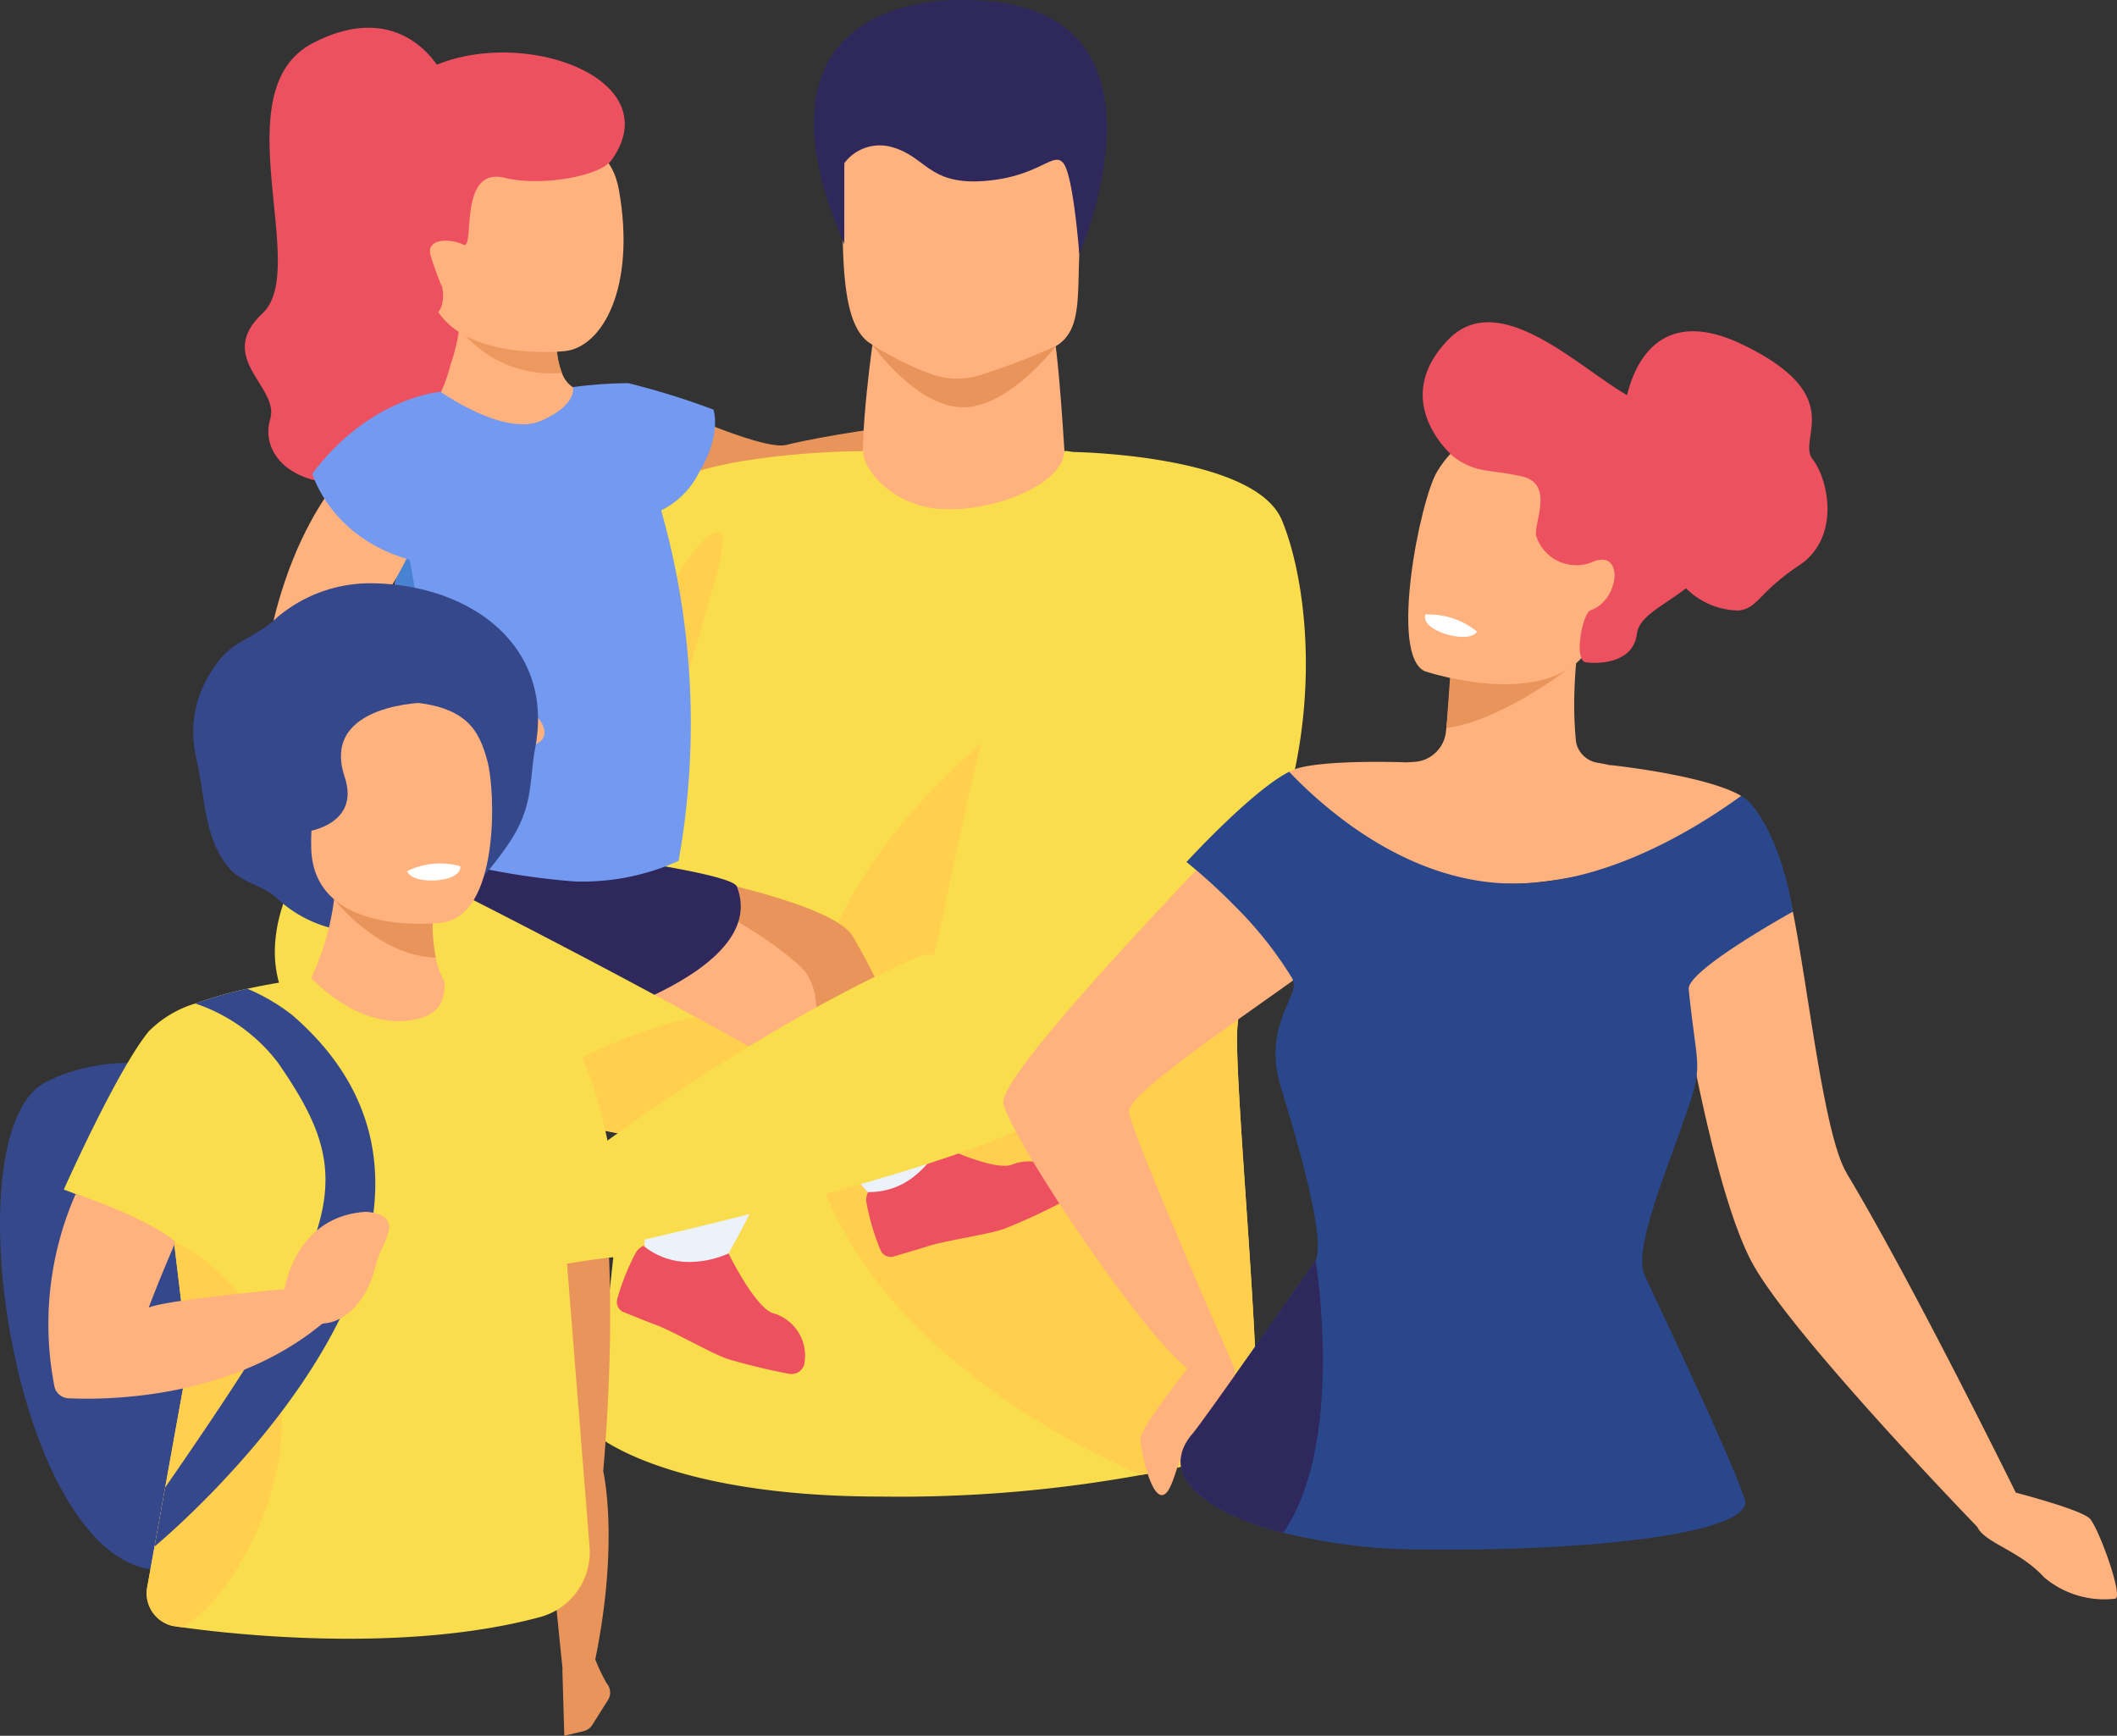 <?xml version="1.0" encoding="UTF-8"?> <svg xmlns="http://www.w3.org/2000/svg" xmlns:xlink="http://www.w3.org/1999/xlink" id="Groupe_2429" data-name="Groupe 2429" width="127.962" height="104.914" viewBox="0 0 127.962 104.914"><rect x="0" y="0" width="127.962" height="104.914" fill="#333333" stroke="none"/><defs><clipPath id="clip-path"><rect id="Rectangle_1801" data-name="Rectangle 1801" width="127.962" height="104.914" fill="none"></rect></clipPath></defs><g id="Groupe_2429-2" data-name="Groupe 2429" clip-path="url(#clip-path)"><path id="Tracé_2051" data-name="Tracé 2051" d="M248.931,164.352s6.771,3.2,8.309,2.8,7.383-1.436,8.2-1.072c0,0,.931,1.485.228,2.461s-6.389,3.618-8.443,3.714-9.851-1.317-11.506-2.609Z" transform="translate(-209.706 -140.261)" fill="#e8945b"></path><path id="Tracé_2052" data-name="Tracé 2052" d="M376.962,173.739s2.611-1.084,3.466.127a5.316,5.316,0,0,1,1.233,3.058c-.106.621-1.869.894-2.574.411a17.131,17.131,0,0,0-2.451-1.156Z" transform="translate(-321.429 -147.892)" fill="#e8945b"></path><path id="Tracé_2053" data-name="Tracé 2053" d="M356.489,133.858s-1.019,6.869-.573,8.921,7.271,3.167,10.126,1.472,2-2.325,2-2.325-.436-7.864-.837-8.425-10.713.357-10.713.357" transform="translate(-303.65 -113.778)" fill="#ffb27d"></path><path id="Tracé_2054" data-name="Tracé 2054" d="M184.643,220.715c.9-8.63.672-15.125-.18-20.01-2.493-14.339-10.3-14.817-10.3-14.724,0,1.93-4.151,3.711-7.5,3.492-2.822-.185-4.653-2.33-4.653-3.492,0-.01-.052-.009-.148,0a49.511,49.511,0,0,0-7.243.616c-2.3.4-4.492,1.048-5.524,2.123-.533.554-2.432,2.106-4.871,4.217-6.213,5.373-15.929,14.367-15.5,19.727,0,0,12.009,8.819,19.62,3.291-.414,14.351-3.019,29.552-2.381,29.541,0,0,4.242,3.673,17.131,3.673a81.554,81.554,0,0,0,15.679-1.3,23.9,23.9,0,0,0,6.735-2.073c1.073-.016-1.174-22.1-.862-25.078" transform="translate(-109.841 -158.712)" fill="#f9dd4c"></path><path id="Tracé_2055" data-name="Tracé 2055" d="M358.147,311.9a23.906,23.906,0,0,1-6.735,2.073c-6.659-2.95-19.877-10.573-20.393-23.373-.685-17.028,20.1-27.166,20.1-27.166s2.789,1.55,5.984,3.378c.851,4.886,1.083,11.38.18,20.01-.312,2.979,1.935,25.062.862,25.078" transform="translate(-282.484 -224.822)" fill="#ffcf4d"></path><path id="Tracé_2056" data-name="Tracé 2056" d="M359.742,142.274s2.647,3.731,5.446,3.765,5.657-3.706,5.657-3.706Z" transform="translate(-307.011 -121.42)" fill="#e8945b"></path><path id="Tracé_2057" data-name="Tracé 2057" d="M349.038,54.395a17.943,17.943,0,0,0,3.71,1.9,4.583,4.583,0,0,0,3.173.067,42.024,42.024,0,0,0,4.476-1.722c1.4-.85,1.312-2.57,1.383-4.961.086-2.83.371-5.053.055-6.685-.376-1.952-1.613-3.062-5.078-3.364-6.361-.552-9.01,1.041-9.121,3.173-.029.573-.055,1.119-.074,1.636-.255,6.65.271,9.008,1.476,9.957" transform="translate(-296.563 -33.726)" fill="#ffb27d"></path><path id="Tracé_2058" data-name="Tracé 2058" d="M337.482,9.861a2.673,2.673,0,0,1,3-.933c1.958.6,2.158,2.275,5.5,2.007s4.149-1.851,4.751-1.059.95,5.469.95,5.469S358.412.007,344.778.007c0,0-14.05-.849-7.3,14.742Z" transform="translate(-286.447 0.001)" fill="#2e285d"></path><path id="Tracé_2059" data-name="Tracé 2059" d="M179.171,166.379l.018.01c-.015.008-.018-.01-.018-.01" transform="translate(-152.908 -141.991)" fill="#ffb27d"></path><path id="Tracé_2060" data-name="Tracé 2060" d="M234.792,374.535a7.67,7.67,0,0,1-4.393,1.405s-2.662-2.933-4.9-5.77A19.264,19.264,0,0,1,222.5,365.6c-.669-2.374-13.191-3.043-14.724-4.716S214,355.016,214,355.016s12.712,1.944,14.623,4.441a34.941,34.941,0,0,1,2.98,6.345c1.645,4.174,3.189,8.733,3.189,8.733" transform="translate(-177.151 -302.978)" fill="#e8945b"></path><path id="Tracé_2061" data-name="Tracé 2061" d="M271.859,223.973s2.409-4.677,3.6-4.541-2.735,9.682-3.092,14.321-.507-9.78-.507-9.78" transform="translate(-232.01 -187.265)" fill="#ffcf4d"></path><path id="Tracé_2062" data-name="Tracé 2062" d="M169.235,365.58a70.613,70.613,0,0,1-4.114,8.2l-.029.05h-.039c-.405,0-3.9-.08-4.237-1.481,0,0-.112-4.85.08-8.7a20.382,20.382,0,0,1,.479-4.047s-18.929-.127-18.6-5.481,10.228-8.187,15.917-5.411c0,0,7.543,2.741,11.514,6.362,1.95,1.778.751,6.334-.975,10.509" transform="translate(-121.847 -296.671)" fill="#ffb27d"></path><path id="Tracé_2063" data-name="Tracé 2063" d="M134.893,340.7s-2.52,3.7-1.929,7.16,7.782,5.3,12.814,5.523c0,0,14.392-3.3,12.16-9.036-.506-1.3-23.044-3.648-23.044-3.648" transform="translate(-113.397 -290.765)" fill="#2e285d"></path><path id="Tracé_2064" data-name="Tracé 2064" d="M112.876,14.173s-2.286-4.679-7.807-1.818-.146,13.64-3.044,16.334,1.05,4.458.462,6.39,1.092,4.129,4.956,3.87,7.932-.05,9.678-3.43,1.349-10.818.674-11.863-4.919-9.483-4.919-9.483" transform="translate(-86.153 -9.754)" fill="#ed5160"></path><path id="Tracé_2065" data-name="Tracé 2065" d="M188.682,136.68l-9.388-5.665a8.562,8.562,0,0,0,.944-2.335,11.337,11.337,0,0,0,.536-2.213c.008-.06.015-.117.021-.174a6.052,6.052,0,0,0,.026-1.365l2.057.744,3.8,1.378a4.709,4.709,0,0,0,.3,2.108,1.693,1.693,0,0,0,1.448,1.139Z" transform="translate(-153.013 -106.616)" fill="#ffb27d"></path><path id="Tracé_2066" data-name="Tracé 2066" d="M195,133.488a7.053,7.053,0,0,1-6.2-2.691c-.068-.088-.1-.138-.1-.138l.122-.037c.3-.088,1.11-.333,2.082-.621l3.8,1.378a4.71,4.71,0,0,0,.3,2.109" transform="translate(-161.036 -110.946)" fill="#ed985f"></path><path id="Tracé_2067" data-name="Tracé 2067" d="M183.15,67.682s-8.167.9-8.335-4.625-1.375-8.05,4.276-8.542,6.986,1.543,7.319,3.412c1.04,5.837-.96,9.508-3.26,9.755" transform="translate(-149.002 -46.461)" fill="#ffb27d"></path><path id="Tracé_2068" data-name="Tracé 2068" d="M158.47,29.237c-2.89-.732-1.785,4.389-2.515,4.038-.817-.392-2.221-.386-2,.6a18.952,18.952,0,0,0,.708,1.955c.167.616,0,1.835-.673,1.59s-6.922-7.383-2.509-12.942,17.572-2.134,13.428,3.68c-.729,1.023-4.382,1.6-6.44,1.078" transform="translate(-127.942 -18.485)" fill="#ed5160"></path><path id="Tracé_2069" data-name="Tracé 2069" d="M160.784,186.787a14.062,14.062,0,0,1-6.318,1.241,43.922,43.922,0,0,1-11.049-2.32c-1.915-.689-3.225-1.427-3.067-2.045.227-.892,1.867-7.737,3.383-14.072,1.386-5.792,2.668-11.157,2.668-11.157s3.825,2.718,6.054,1.759,1.943-2.043,1.943-2.043a27.128,27.128,0,0,1,3.339-.238,45.3,45.3,0,0,1,5.154,1.6s.528,1.484-.872,3.8a5.034,5.034,0,0,1-2.288,2.29,47.164,47.164,0,0,1,1.053,21.188" transform="translate(-119.767 -134.753)" fill="#739af0"></path><path id="Tracé_2070" data-name="Tracé 2070" d="M193.774,291.051s2.359-.44,3.281.163,1.2,1.549.531,1.935a4.3,4.3,0,0,1-4.192-.128Z" transform="translate(-165.046 -248.256)" fill="#ffb27d"></path><path id="Tracé_2071" data-name="Tracé 2071" d="M143.417,246.153c-1.915-.689-3.225-1.427-3.067-2.045.227-.892,1.867-7.737,3.383-14.072.448-.821.732-1.311.732-1.311s2.876,13.148-1.048,17.428" transform="translate(-119.767 -195.199)" fill="#4a82d3"></path><path id="Tracé_2072" data-name="Tracé 2072" d="M122.756,166.6s-7.265,1.538-10.131,12.833a3.425,3.425,0,0,0,.773,3.132c1.317,1.46,4.222,3.6,10.976,4.382.737.086.837-1.785.837-1.785a48.474,48.474,0,0,1-6.51-4.565,1.06,1.06,0,0,1-.082-1.306,30.7,30.7,0,0,0,2.105-3.583c.534-1.283,4.062-8.524,2.031-9.106" transform="translate(-96.028 -142.176)" fill="#ffb27d"></path><path id="Tracé_2073" data-name="Tracé 2073" d="M136.559,161.555s-4.272.3-7.755,4.948c0,0,1.179,4.272,6.712,5.412,0,0,3.41-7.692,1.043-10.36" transform="translate(-109.924 -137.874)" fill="#739af0"></path><path id="Tracé_2074" data-name="Tracé 2074" d="M274.084,458.863a70.591,70.591,0,0,1-4.114,8.2l-.068.05c-.405,0-3.9-.08-4.237-1.481,0,0-.112-4.85.08-8.7.555.533,2.7,2.122,8.338,1.932" transform="translate(-226.696 -389.953)" fill="#ebf2f9"></path><path id="Tracé_2075" data-name="Tracé 2075" d="M339.106,437.334a7.67,7.67,0,0,1-4.393,1.405s-2.662-2.933-4.9-5.77a24.521,24.521,0,0,0,6.109-4.368c1.645,4.174,3.189,8.733,3.189,8.733" transform="translate(-281.465 -365.777)" fill="#ebf2f9"></path><path id="Tracé_2076" data-name="Tracé 2076" d="M265.73,520.79a.8.8,0,0,1-.953.637,37.085,37.085,0,0,1-3.721-.9c-1.112-.4-3.246-1.665-4.358-2.07-.382-.139-1.3-.51-1.9-.752a.663.663,0,0,1-.388-.8,14.043,14.043,0,0,1,1.122-2.8,1.019,1.019,0,0,1,.464-.412,4.32,4.32,0,0,0,2.7.977,5.915,5.915,0,0,0,2.439-.514c.076.155,1.593,3.214,2.667,3.605a2.665,2.665,0,0,1,1.92,3.03" transform="translate(-217.099 -438.394)" fill="#ed5160"></path><path id="Tracé_2077" data-name="Tracé 2077" d="M369.332,474.637a.8.8,0,0,1-.354,1.09,36.961,36.961,0,0,1-3.481,1.6c-1.124.371-3.58.7-4.7,1.074-.386.128-1.338.405-1.954.584a.663.663,0,0,1-.8-.388,14.053,14.053,0,0,1-.853-2.893,1.02,1.02,0,0,1,.11-.611,4.316,4.316,0,0,0,2.728-.907,5.918,5.918,0,0,0,1.6-1.914c.155.075,3.241,1.537,4.327,1.179a2.666,2.666,0,0,1,3.384,1.19" transform="translate(-304.822 -403.043)" fill="#ed5160"></path><path id="Tracé_2078" data-name="Tracé 2078" d="M145.952,356.5s-.545,3.157-2.6,4.61c0,0-8.336-1.147-16.1-3.11-5.7-1.443-11.1-3.326-12.643-5.519-3.645-5.174,1.907-11.471,1.907-11.471s10.7,5.164,22.288,11.492c2.373,1.3,4.78,2.64,7.142,4" transform="translate(-96.757 -291.025)" fill="#f9dd4c"></path><path id="Tracé_2079" data-name="Tracé 2079" d="M220.334,478.135s-2.476.2-3.412,1.138-2.356,3.661-1.345,4.741,5.828-1.287,5.962-1.676a26.984,26.984,0,0,0-1.2-4.2" transform="translate(-183.68 -408.05)" fill="#ffb27d"></path><path id="Tracé_2080" data-name="Tracé 2080" d="M226.786,423.407s-.545,3.157-2.6,4.61c0,0-8.336-1.147-16.1-3.11a27.87,27.87,0,0,1,11.551-5.5c2.373,1.3,4.78,2.64,7.142,4" transform="translate(-177.59 -357.931)" fill="#ffcf4d"></path><path id="Tracé_2081" data-name="Tracé 2081" d="M286.967,190.476c-1.666-3.958-12.626-4.109-12.626-4.109-5.576,14.632-6.916,24.228-8.39,30.4a3.132,3.132,0,0,0-.667,0s-7.833,3.056-19.475,11.511a6.707,6.707,0,0,0,.969,6.072s20.061-4.428,25.664-7.712h.009l.167-.107q.128-.079.244-.157c18.222-11.84,16.489-30.232,14.105-35.9" transform="translate(-209.49 -159.049)" fill="#f9dd4c"></path><path id="Tracé_2082" data-name="Tracé 2082" d="M464.712,297.2c-1.638-2.721-2.655-14.865-3.837-18.118-.747-2.056-2.748-4.513-2.537-4.666-2.129-1.255-7.889-1.859-7.889-1.859s0,.008,0,.012c-.225-.047-.448-.094-.664-.137a1.59,1.59,0,0,1-1.42-1.242c0-.035-.007-.071-.011-.106a21.992,21.992,0,0,1-.1-2.5.127.127,0,0,1,0-.032c.019-1.246.114-2.171.114-2.171l-.023,0-7.467-1.2c-.1,2.331-.237,4.067-.38,5.361a2.047,2.047,0,0,1-1.908,1.821c-.149.008-.3.017-.45.028h0s-4.814-.187-6.655.375a2.966,2.966,0,0,0-.468.194c.112.117-17.727,18-17.267,20.067s8.288,13.829,11.126,16h2.841s-6.3-14.359-6.378-15.523c-.119-1.7,15.832-11.242,15.832-12.98,0-.632,4.447-.823,7.356-.8,3.08.024,8.88-1.585,8.88-1.585s2.507,19,5.676,24.636c2.5,4.444,13.537,15.831,13.537,15.831l2.328-2.065s-6.271-12.74-10.238-19.329" transform="translate(-353.098 -226.312)" fill="#ffb27d"></path><path id="Tracé_2083" data-name="Tracé 2083" d="M597.976,278.926c-.011.186-.022.366-.035.541.011-.174.024-.355.035-.541" transform="translate(-510.295 -238.041)" fill="#2b478b"></path><path id="Tracé_2084" data-name="Tracé 2084" d="M598.288,273.7c-.01.2-.021.391-.032.581.011-.189.021-.382.032-.581" transform="translate(-510.564 -233.58)" fill="#2b478b"></path><path id="Tracé_2085" data-name="Tracé 2085" d="M598.777,265.182c-.006.146-.013.289-.02.43.006-.141.013-.284.019-.43Z" transform="translate(-510.992 -226.312)" fill="#2b478b"></path><path id="Tracé_2086" data-name="Tracé 2086" d="M520.958,362.2c.669,2.012-8.994,3.188-19.719,3.046a35.035,35.035,0,0,1-8.168-1.01c-4.909-1.27-7.61-3.58-5.455-6.029.613-.7,7.411-10.425,7.411-10.425.4-.871-.034-3.725-2.109-10.508-.85-2.773.258-4.5.654-5.6a0,0,0,0,1,0,0,1.109,1.109,0,0,0,.042-.94,23.082,23.082,0,0,0-3.482-4.386,34.379,34.379,0,0,0-2.913-2.654s3.981-4.338,6.206-5.453c2.293,2.4,7.265,6.709,13.51,6.758,5.387.041,10.621-2.994,13.809-5.3a2.222,2.222,0,0,1,.567.447c1.991,2.336,2.559,6.551,2.559,6.551s-6.408,3.536-6.293,4.687c.318,3.172.618,4.1.478,5.233v.011a7.721,7.721,0,0,1-.331,1.379c-1.093,3.433-3.459,8.734-2.868,10.519.153.463,5.145,10.781,6.1,13.67" transform="translate(-415.502 -271.592)" fill="#2b478b"></path><path id="Tracé_2087" data-name="Tracé 2087" d="M534.8,316.405c.1-.031.216-.061.336-.087-.121.028-.234.057-.338.089Z" transform="translate(-456.412 -269.952)" fill="#ffb27d"></path><path id="Tracé_2088" data-name="Tracé 2088" d="M652.281,311.031a1.773,1.773,0,0,0,.574.38,1.763,1.763,0,0,1-.574-.38" transform="translate(-556.67 -265.44)" fill="#ffb27d"></path><path id="Tracé_2089" data-name="Tracé 2089" d="M656.2,313.624a2.606,2.606,0,0,0,.247.09,2.079,2.079,0,0,1-.247-.09" transform="translate(-560.015 -267.653)" fill="#ffb27d"></path><path id="Tracé_2090" data-name="Tracé 2090" d="M817.221,615.519s3.925,1.016,4.462,1.564,2.075,4.8,1.534,4.844a5.627,5.627,0,0,1-4.3-1.3c-1.7-1.871-4.241-2.17-4.115-3.539s2.414-1.564,2.414-1.564" transform="translate(-695.369 -525.297)" fill="#ffb27d"></path><path id="Tracé_2091" data-name="Tracé 2091" d="M473.161,564.274s-2.842,3.589-2.842,4.242.575,3.375,1.266,3.413.92-2.224,1.457-2.646,2.455-1.215,2.723-1.95a14.407,14.407,0,0,0,.236-3.059Z" transform="translate(-401.38 -481.563)" fill="#ffb27d"></path><path id="Tracé_2092" data-name="Tracé 2092" d="M596.471,269.915c3.527-.454,7.822-3.93,7.822-3.93a8.478,8.478,0,0,0-6.37-1.024,6.352,6.352,0,0,0-1.125.427Z" transform="translate(-509.041 -225.914)" fill="#e8945b"></path><path id="Tracé_2093" data-name="Tracé 2093" d="M581.744,193.24s8.725,2.912,10.455-2.55,4.021-8.764-1.477-10.853-7.245-.351-8.266,1.332-2.937,11.173-.712,12.072" transform="translate(-495.592 -152.659)" fill="#ffb27d"></path><path id="Tracé_2094" data-name="Tracé 2094" d="M590.746,254.369s-.322.634-1.969.123c0,0-1.383-.429-1.16-1.157a4.649,4.649,0,0,1,3.129,1.035" transform="translate(-501.463 -216.192)" fill="#fff"></path><path id="Tracé_2095" data-name="Tracé 2095" d="M610.276,141.17c-.977-1.255,2.231-3.845-4.287-6.957-4.944-2.361-6.476,1.215-6.928,3.08-2.94-1.678-7.738-6.51-10.8-3.362-3.663,3.769.31,7.087.31,7.087,1.39,1.012,2.064.732,4.1,1.178s.734,2.8.892,3.589a2.542,2.542,0,0,0,3.424,1.586c1.879-.809,1.663,2.285-.123,2.922-.509.181-1.037,3.027-.3,3.147.62.1,2.859.122,3.087-1.7.135-1.085,1.513-1.651,2.974-2.771a4.57,4.57,0,0,0,3.216,1.34c1.154-.165,1.167-1.091,3.64-2.742s1.774-5.139.8-6.394" transform="translate(-500.713 -113.41)" fill="#ed5160"></path><path id="Tracé_2096" data-name="Tracé 2096" d="M493.071,536.234c-4.909-1.27-7.611-3.58-5.455-6.03.613-.7,7.411-10.425,7.411-10.425s1.821,10.985-1.956,16.455" transform="translate(-415.502 -443.59)" fill="#2e285d"></path><path id="Tracé_2097" data-name="Tracé 2097" d="M231.439,479.039c-.7.078-2.253.334-2.253.334l-.787-7.164a51.838,51.838,0,0,1,3.04,6.83" transform="translate(-194.92 -402.993)" fill="#ffcf4d"></path><path id="Tracé_2098" data-name="Tracé 2098" d="M15.576,439.845s-7.316-3.33-12.851-.417S.574,466.386,8.489,468.717c0,0,14.828,4.741,7.087-28.871" transform="translate(0 -373.998)" fill="#35488b"></path><path id="Tracé_2099" data-name="Tracé 2099" d="M218.884,463.462a.875.875,0,0,0-.072-.093,12.321,12.321,0,0,1-.685-1.441c1.472-7.2.481-11.37.481-11.37.175-2.1,1.427-16.75-1.457-23.539-1.391-3.275-3.722-3.281-3.722-3.281a47.38,47.38,0,0,1,.186,8.046c-.331,2.582,2.131,26.779,2.537,30.734-.007,0-.012,0-.014,0l.117,4.021,1.18-.279a.851.851,0,0,0,.507-.367l.953-1.51a.851.851,0,0,0-.012-.922m-2.245-.652.05-.03-.025.033s-.013,0-.025,0" transform="translate(-182.146 -361.627)" fill="#e8945b"></path><path id="Tracé_2100" data-name="Tracé 2100" d="M90.228,240.522a8.687,8.687,0,0,0-5.522,2.046c-1.349,1.311-2.753,1.378-3.752,2.926a6.755,6.755,0,0,0-1.164,5.56c.572,2.48.456,4.879,2.013,6.7.771.9,2.027,1,2.9,1.831a7.521,7.521,0,0,0,5.522,2c3.931,0,6.378-2.329,8.391-5.231,1.612-2.325,1.293-3.893,1.671-5.882,1.19-6.26-4.032-9.952-10.062-9.952" transform="translate(-67.936 -205.266)" fill="#35488b"></path><path id="Tracé_2101" data-name="Tracé 2101" d="M137.324,351.991l-7.515,3.841-1.506-5.214a15.99,15.99,0,0,0,1.39-4.76,19.847,19.847,0,0,0,.156-4.292l6.123,3.135a11.606,11.606,0,0,0-.244,1.4,10.19,10.19,0,0,0,.106,3.276,4.534,4.534,0,0,0,1.49,2.611" transform="translate(-109.496 -291.5)" fill="#ffb27d"></path><path id="Tracé_2102" data-name="Tracé 2102" d="M55.237,405.217a24.077,24.077,0,0,0-5.922-1.68c.033,1.08-.25,2.1-2.147,2.345-2.522.329-4.778-1.393-5.92-2.563h0s-1.779.191-3.852.644a24.179,24.179,0,0,0-3.148.892,6.684,6.684,0,0,0-2.817,1.686h0C29.49,408.924,26.3,416.1,26.3,416.1s5.315,1.97,6.656,3.12l.031.256.832,6.908-2.478,13.76a2.09,2.09,0,0,0-.033.359,2.028,2.028,0,0,0,1.553,1.969s.213.036.605.09c2.627.369,13.289,1.641,21.649-.629a4.059,4.059,0,0,0,2.962-4.248l-1.363-17.1c.727-.125,1.567-.257,2.249-.333a4.243,4.243,0,0,1,1.213-.026s-.945-13.356-4.937-15" transform="translate(-22.442 -344.201)" fill="#f9dd4c"></path><path id="Tracé_2103" data-name="Tracé 2103" d="M68.62,523.582c-.106,4.8-3.252,10.442-6,11.962-.392-.054-.605-.09-.605-.09a2.029,2.029,0,0,1-1.553-1.969,2.1,2.1,0,0,1,.033-.359l2.478-13.76-.832-6.908.062-.184s6.6,2.827,6.417,11.309" transform="translate(-51.6 -437.184)" fill="#ffcf4d"></path><path id="Tracé_2104" data-name="Tracé 2104" d="M63.708,441.437l.644-3.574c10.9-15.766,11.722-18.595,6.822-25.674a10.443,10.443,0,0,0-5-3.581,24.189,24.189,0,0,1,3.148-.892,11.832,11.832,0,0,1,2.723,1.6c14.957,12.949-8.339,32.118-8.339,32.118" transform="translate(-54.37 -347.953)" fill="#35488b"></path><path id="Tracé_2105" data-name="Tracé 2105" d="M38.9,493.486c-4.266.3-4.857,4.667-4.857,4.667s-7.161.65-8.219,1.12c0,0,.581-1.572,1.614-3.947-.934-.918-4-2.284-6.034-2.911a19.592,19.592,0,0,0-1.276,11.639.914.914,0,0,0,.85.7c2.279.106,9.809.068,15.323-4.5l.1-.026c1.32-.078,2.559-1.389,3.035-3.113s.514-1.2.879-2.41-1.413-1.224-1.413-1.224" transform="translate(-16.835 -420.237)" fill="#ffb27d"></path><path id="Tracé_2106" data-name="Tracé 2106" d="M143.929,374.367c-3.482-.093-6.141-3.522-6.141-3.522l6.035.245a10.191,10.191,0,0,0,.106,3.276" transform="translate(-117.591 -316.487)" fill="#e8945b"></path><path id="Tracé_2107" data-name="Tracé 2107" d="M136.162,302.662s-7.693.937-7.857-4.482,3.042-8.931,5.183-8.891c4.268.08,4.972,1.8,5.467,3.6s.749,9.39-2.792,9.772" transform="translate(-109.493 -246.885)" fill="#ffb27d"></path><path id="Tracé_2108" data-name="Tracé 2108" d="M167.9,356.548s.168.676,1.852.551c0,0,1.414-.1,1.362-.848a4.555,4.555,0,0,0-3.215.3" transform="translate(-143.294 -303.895)" fill="#fff"></path><path id="Tracé_2109" data-name="Tracé 2109" d="M125.446,287.8s-6.575,0-5.064,4.51c.952,2.845-2.214,3.287-2.214,3.287l-1.523-4.559.954-3.552Z" transform="translate(-99.547 -245.346)" fill="#35488b"></path></g></svg> 